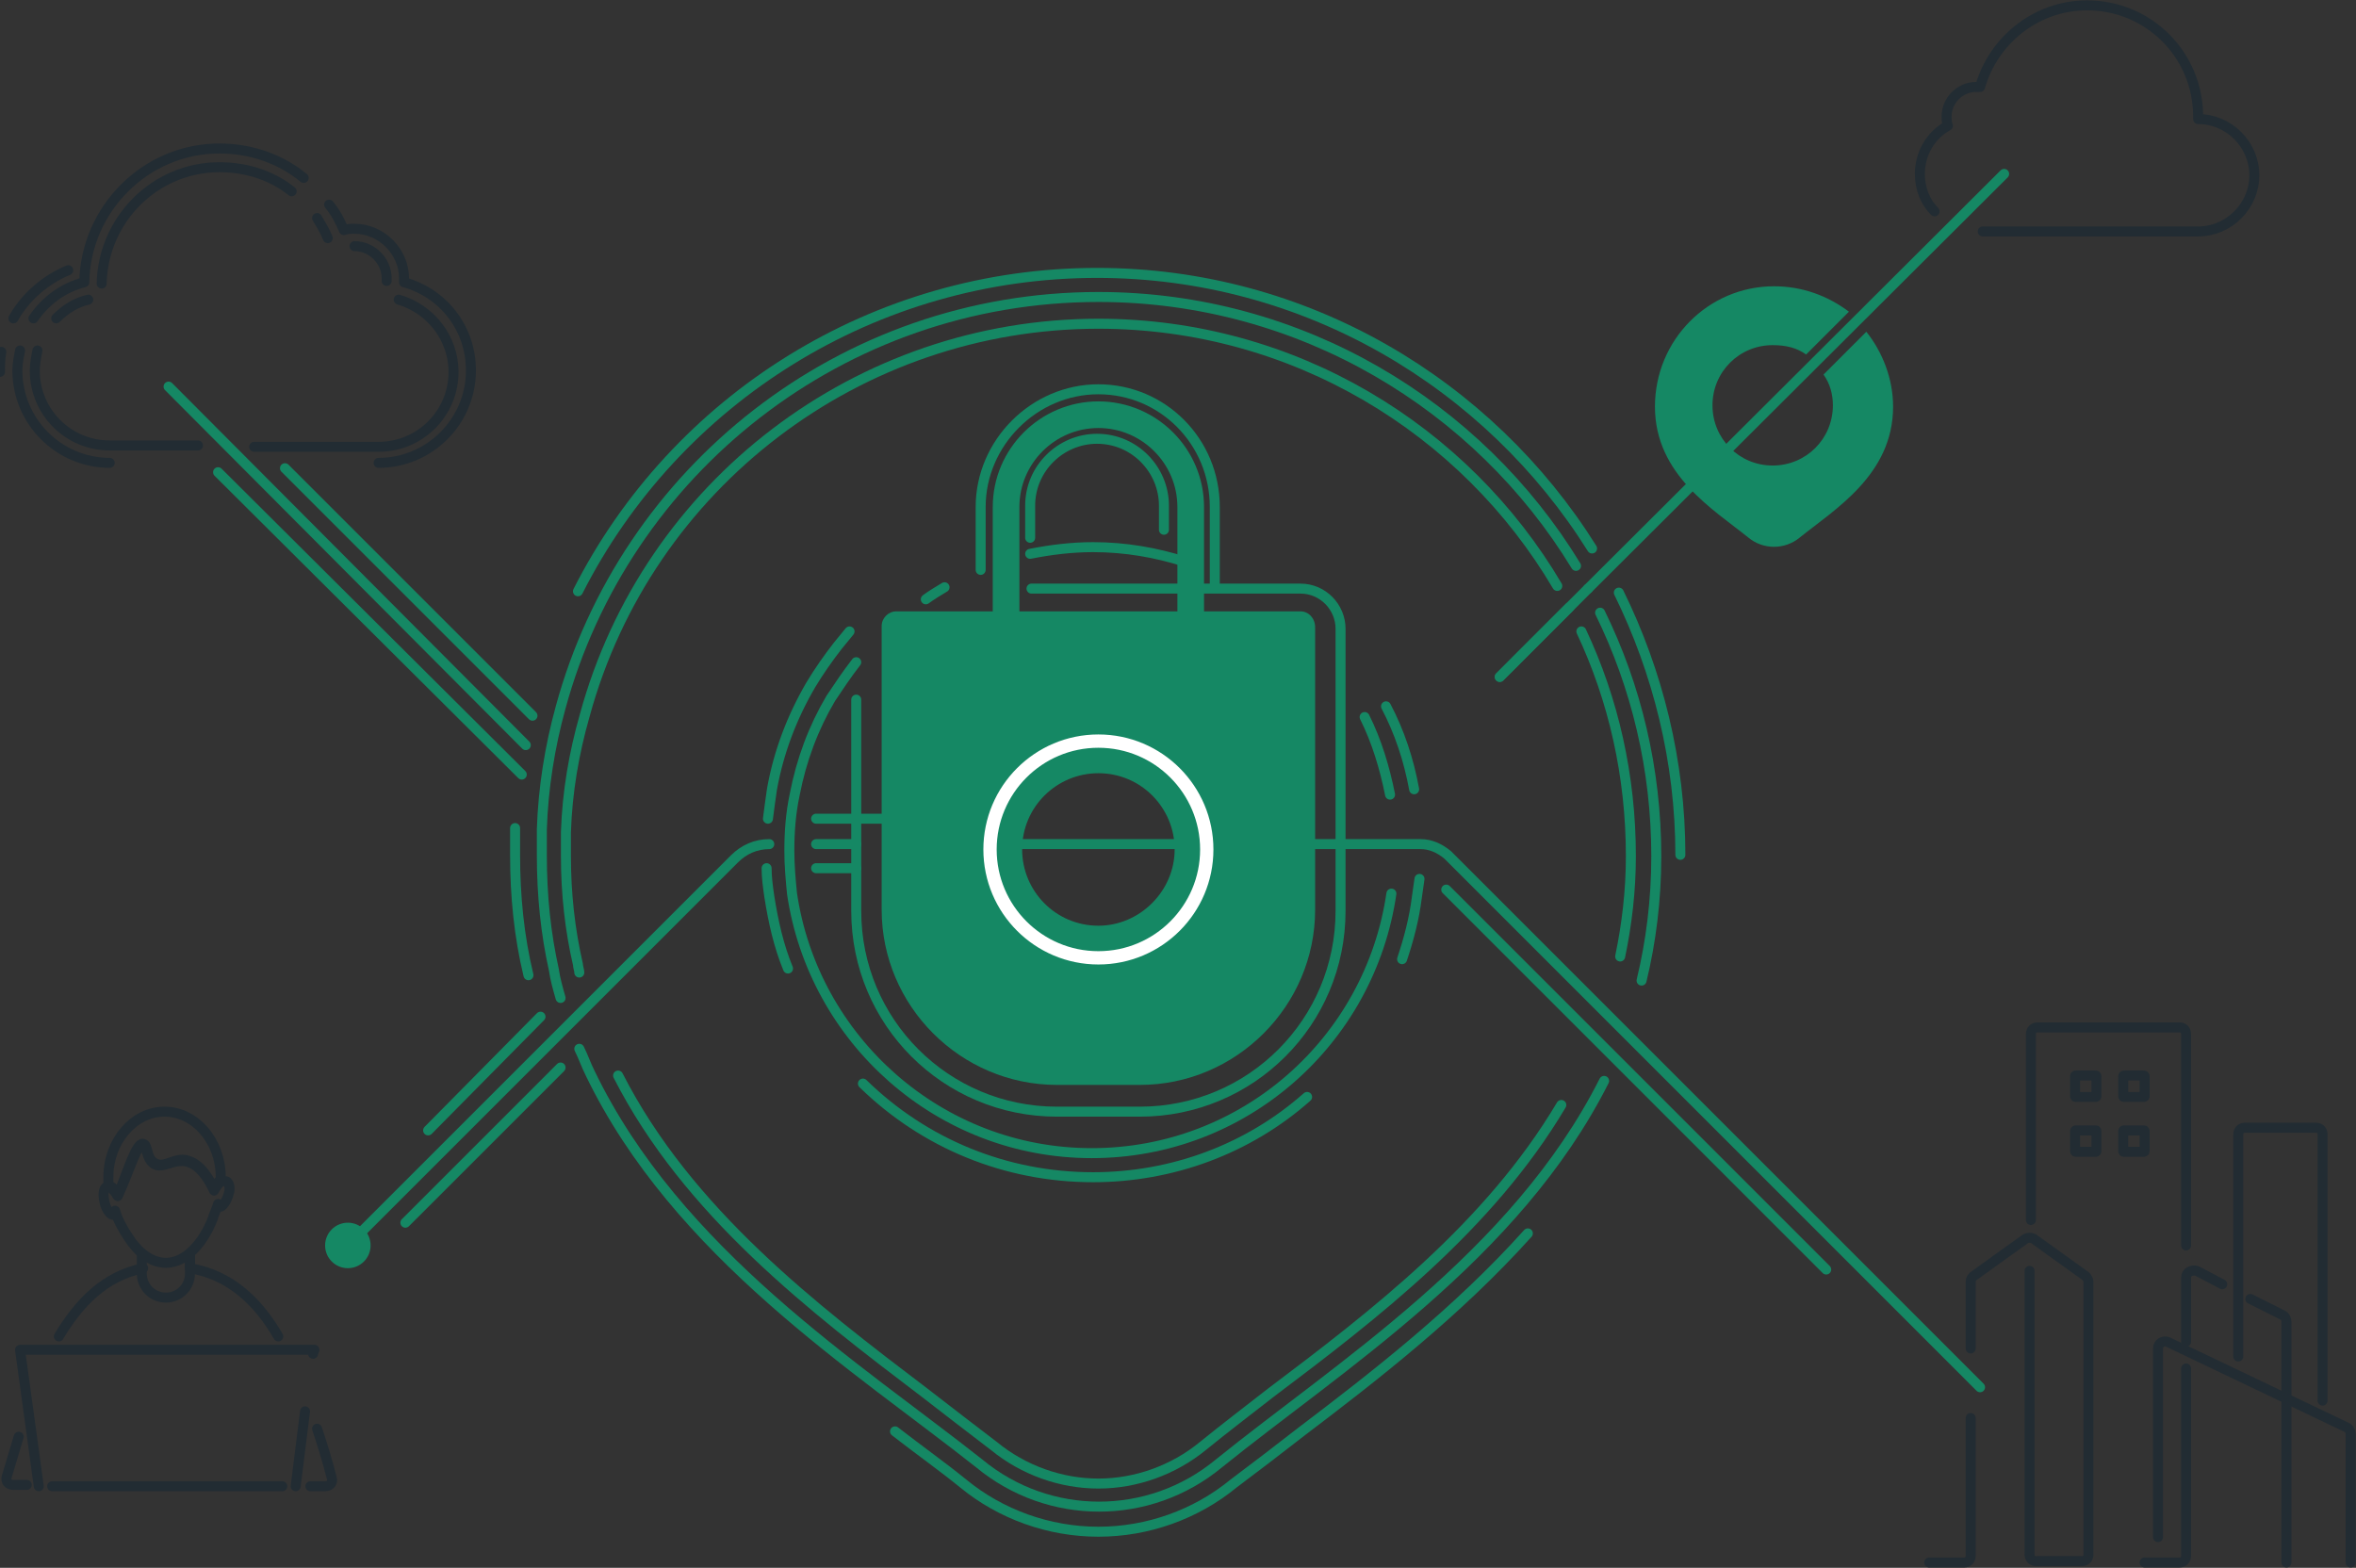 <?xml version="1.0" encoding="UTF-8"?> <!-- Generator: Adobe Illustrator 25.4.1, SVG Export Plug-In . SVG Version: 6.00 Build 0) --> <svg xmlns="http://www.w3.org/2000/svg" xmlns:xlink="http://www.w3.org/1999/xlink" version="1.1" id="Layer_1" x="0px" y="0px" viewBox="0 0 176.1 117.2" style="enable-background:new 0 0 176.1 117.2;" xml:space="preserve"><rect x="0" y="0" width="176.1" height="117.2" fill="#333333" stroke="none"/> <style type="text/css"> .st0{fill:none;stroke:#222C33;stroke-width:0.747;stroke-linecap:round;stroke-linejoin:round;stroke-miterlimit:10;} .st1{fill-rule:evenodd;clip-rule:evenodd;fill:none;stroke:#158864;stroke-width:0.747;stroke-linecap:round;stroke-linejoin:round;stroke-miterlimit:10;} .st2{fill:none;stroke:#158864;stroke-width:0.747;stroke-linecap:round;stroke-linejoin:round;stroke-miterlimit:10;} .st3{fill:#158864;} .st4{fill:none;stroke:#158864;stroke-width:1.991;stroke-linecap:round;stroke-linejoin:round;stroke-miterlimit:10;} .st5{fill-rule:evenodd;clip-rule:evenodd;fill:#158864;} .st6{fill:none;stroke:#FFFFFF;stroke-width:0.995;stroke-linecap:round;stroke-linejoin:round;stroke-miterlimit:10;} .st7{fill:none;stroke:#158864;stroke-width:0.843;stroke-linecap:round;stroke-linejoin:round;stroke-miterlimit:10;} .st8{fill:none;stroke:#222C33;stroke-width:0.843;stroke-linecap:round;stroke-linejoin:round;stroke-miterlimit:10;} .st9{fill:none;stroke:#158864;stroke-width:0.75;stroke-linecap:round;stroke-linejoin:round;stroke-miterlimit:10;} .st10{fill:none;stroke:#158864;stroke-width:2;stroke-linecap:round;stroke-linejoin:round;stroke-miterlimit:10;} </style> <g> <g> <path class="st0" d="M1.4,107.4c-0.3,1-0.6,2-0.9,3c-0.1,0.3,0.1,0.6,0.5,0.6h0.9H2"></path> <path class="st0" d="M23.7,106.8c0.4,1.2,0.8,2.5,1.1,3.7c0.1,0.3-0.1,0.6-0.5,0.6h-1.1"></path> <path class="st0" d="M4.4,99.9c1.5-2.5,3.4-4.5,6.3-5.1"></path> <path class="st0" d="M14.2,94.8C14.2,94.8,14.2,94.8,14.2,94.8c3,0.5,5.1,2.5,6.6,5.1"></path> <path class="st0" d="M14.2,93.8v1v0.4c0,1-0.8,1.8-1.8,1.8c-1,0-1.8-0.8-1.8-1.8v-0.3v-1"></path> <line class="st0" x1="14.2" y1="94.8" x2="14.2" y2="93.8"></line> <path class="st0" d="M8.8,89.4L8.8,89.4c0.8-2,1.4-4,1.9-3.9c0.4,0.1,0.2,1,0.8,1.4c0.7,0.5,1.4-0.3,2.3-0.2 c0.6,0.1,1.4,0.5,2.2,2.2l0,0c0.1-0.3,0.3-0.6,0.5-0.7c0-0.1,0-0.2,0-0.2c0-2.7-1.9-4.9-4.2-4.9s-4.2,2.2-4.2,4.9 c0,0.2,0,0.4,0,0.6C8.4,88.7,8.7,89,8.8,89.4z"></path> <path class="st0" d="M16.9,88.3c-0.1,0-0.2,0-0.3,0c-0.3,0.1-0.6,0.7-0.6,0.7c-0.8-1.7-1.6-2.1-2.2-2.2c-1-0.1-1.7,0.6-2.3,0.2 c-0.6-0.4-0.5-1.4-0.8-1.4c-0.5-0.1-1,1.9-1.9,3.8c0,0-0.4-0.6-0.6-0.7c-0.1,0-0.1,0-0.2,0c-0.3,0.1-0.3,0.7-0.2,1.1 c0.1,0.6,0.5,1.1,0.7,1c0.1,0,0.1-0.1,0.1-0.3c0.2,0.7,0.6,1.4,1,2c0.7,1.1,1.7,1.9,2.8,1.9c1.5,0,2.8-1.5,3.5-3.3 c0.1-0.4,0.3-0.7,0.4-1.1c0,0.2,0.1,0.2,0.1,0.2c0.2,0.1,0.6-0.5,0.7-1C17.2,89,17.2,88.4,16.9,88.3z"></path> <line class="st0" x1="22.8" y1="105.5" x2="22.1" y2="111.1"></line> <polyline class="st0" points="2.9,111.1 1.5,100.9 23.5,100.9 23.4,101.2 "></polyline> <line class="st0" x1="3.9" y1="111.1" x2="21.1" y2="111.1"></line> </g> <path class="st0" d="M144.6,15.8c-0.7-0.7-1.1-1.7-1.1-2.8c0-1.5,0.8-2.9,2.1-3.6c-0.1-0.2-0.1-0.5-0.1-0.7c0-1.2,1-2.2,2.2-2.2 c0.1,0,0.2,0,0.3,0c1-3.5,4.2-6.1,8-6.1c4.6,0,8.3,3.7,8.3,8.3v0.2c2.3,0,4.2,1.9,4.2,4.2c0,2.3-1.9,4.2-4.2,4.2h-4.2h-8.3h-3.6"></path> <g> <path class="st0" d="M170.9,116.8v-18c0-0.2-0.1-0.4-0.3-0.5l-2.4-1.2"></path> <path class="st0" d="M163.4,100.3v-4.8c0-0.4,0.4-0.6,0.8-0.5l1.9,1"></path> <path class="st0" d="M163.4,93.1V77.3c0-0.3-0.2-0.5-0.5-0.5h-10.6c-0.3,0-0.5,0.2-0.5,0.5v13.9"></path> <path class="st0" d="M161.3,114.9v-14.1c0-0.4,0.4-0.6,0.7-0.5l13.4,6.4c0.2,0.1,0.3,0.3,0.3,0.5v9.6"></path> <path class="st0" d="M163.4,102.3v14c0,0.3-0.2,0.5-0.5,0.5h-2.6"></path> <path class="st0" d="M173.6,104.7V84.8c0-0.3-0.2-0.5-0.5-0.5h-5.3c-0.3,0-0.5,0.2-0.5,0.5v16.6"></path> <g> <path class="st0" d="M160.2,80.4h-1.4c-0.1,0-0.1,0-0.1,0.1v1.4c0,0.1,0,0.1,0.1,0.1h1.4c0.1,0,0.1,0,0.1-0.1v-1.4 C160.3,80.4,160.3,80.4,160.2,80.4z"></path> <path class="st0" d="M156.6,80.4h-1.4c-0.1,0-0.1,0-0.1,0.1v1.4c0,0.1,0,0.1,0.1,0.1h1.4c0.1,0,0.1,0,0.1-0.1v-1.4 C156.7,80.4,156.7,80.4,156.6,80.4z"></path> <path class="st0" d="M160.2,84.5h-1.4c-0.1,0-0.1,0-0.1,0.1V86c0,0.1,0,0.1,0.1,0.1h1.4c0.1,0,0.1,0,0.1-0.1v-1.4 C160.3,84.5,160.3,84.5,160.2,84.5z"></path> <path class="st0" d="M156.6,84.5h-1.4c-0.1,0-0.1,0-0.1,0.1V86c0,0.1,0,0.1,0.1,0.1h1.4c0.1,0,0.1,0,0.1-0.1v-1.4 C156.7,84.5,156.7,84.5,156.6,84.5z"></path> </g> <path class="st0" d="M147.3,100.8v-5c0-0.2,0.1-0.3,0.2-0.4l3.9-2.8c0.2-0.1,0.4-0.1,0.6,0l3.9,2.8c0.1,0.1,0.2,0.3,0.2,0.4v20.4 c0,0.3-0.2,0.5-0.5,0.5h-3.4c-0.3,0-0.5-0.2-0.5-0.5V95"></path> <path class="st0" d="M144.2,116.8h2.6c0.3,0,0.5-0.2,0.5-0.5V106"></path> </g> <path class="st1" d="M114.2,92.2c-5.3,5.9-11.5,10.7-16.9,14.8c-1.8,1.4-3.5,2.7-5.1,3.9c-2.8,2.3-6.4,3.6-10.1,3.6 c-3.7,0-7.3-1.3-10.1-3.6c-1.6-1.3-3.3-2.5-5.1-3.9"></path> <path class="st1" d="M125.6,63.9c0-7-1.7-13.7-4.6-19.6"></path> <path class="st1" d="M43.2,44.2c7.3-14.4,22.2-23.8,38.8-23.8c15.6,0,29.3,8.3,37,20.6"></path> <path class="st1" d="M39.5,72.9c-0.7-2.9-1-5.9-1-9c0-0.7,0-1.3,0-2"></path> <path class="st1" d="M118.7,44L118.7,44 M119.6,45.8c2.7,5.5,4.2,11.7,4.2,18.2c0,3.3-0.4,6.4-1.1,9.3 M41.9,74.6 c-0.2-0.7-0.4-1.4-0.5-2.1c-0.6-2.7-0.9-5.5-0.9-8.6c0-0.6,0-1.3,0-1.9c0.1-3.1,0.6-6.2,1.4-9.1c4.8-17.7,21-30.7,40.2-30.7 c15.1,0,28.4,8.1,35.7,20.1 M77,41.4c1.5-0.3,3.1-0.5,4.7-0.5c2.4,0,4.7,0.4,6.9,1.1c0.1,0,0.2,0.1,0.3,0.1 M70.6,43.9 c-0.5,0.3-1,0.6-1.4,0.9 M43.3,78.4c0.3,0.6,0.5,1.2,0.8,1.8c6.5,13.5,20,22,29.1,29.2c5.2,4.3,12.7,4.3,17.9,0 c8.9-7.2,22.2-15.5,28.8-28.6 M64,49.5c-0.7,0.9-1.3,1.8-1.9,2.7c-1.3,2.2-2.2,4.6-2.7,7.2c-0.3,1.4-0.4,2.8-0.4,4.2 c0,1.1,0.1,2.2,0.2,3.2c1.6,10.9,11,19.4,22.4,19.4s20.8-8.4,22.4-19.4 M103.9,59.4c-0.4-2-1-4-1.9-5.8"></path> <path class="st1" d="M57.4,61.2c0.1-0.8,0.2-1.5,0.3-2.2c0.5-2.8,1.5-5.4,2.9-7.8c0.6-1,1.3-2,2-2.9l0.9-1.1 M57.3,64.9 c0,0.7,0.1,1.4,0.2,2.1c0.3,1.9,0.7,3.7,1.4,5.4 M64.5,81c4.6,4.5,10.7,7,17.2,7c5.9,0,11.6-2.1,16-6 M46.2,80.4 c5.2,10.2,14.6,17.4,22.9,23.7c1.8,1.4,3.5,2.7,5.2,4c2.2,1.8,5,2.8,7.8,2.8c2.8,0,5.6-1,7.8-2.8c1.6-1.3,3.3-2.6,5.1-4 c7.7-5.8,16.3-12.4,21.7-21.5 M104.8,71.7c0.5-1.5,0.9-3,1.1-4.6l0.2-1.4 M105.7,59c-0.4-2.2-1.1-4.3-2.1-6.2 M43.3,72.7 c0-0.2-0.1-0.4-0.1-0.6c-0.6-2.6-0.9-5.3-0.9-8.1c0-0.6,0-1.2,0-1.8c0.1-3,0.6-5.9,1.4-8.7c4.7-17.3,20.5-29.3,38.4-29.3 c14.6,0,27.4,7.9,34.3,19.6 M118.2,47.2c2.4,5.1,3.7,10.8,3.7,16.8c0,2.6-0.3,5.1-0.8,7.5"></path> <g> <path class="st0" d="M0,27.8c0-0.5,0-1,0.1-1.5"></path> <path class="st0" d="M5.1,20.2c-1.7,0.7-3.2,2-4.1,3.6"></path> <path class="st0" d="M28.3,34.6c3.8,0,6.9-3.1,6.9-6.9c0-3.2-2.1-5.8-5-6.6c0-0.1,0-0.2,0-0.3c0-2-1.7-3.7-3.7-3.7 c-0.3,0-0.5,0-0.8,0.1c-0.3-0.7-0.6-1.3-1.1-1.9"></path> <path class="st0" d="M1.5,26.2c-0.1,0.5-0.2,1-0.2,1.5c0,3.8,3.1,6.9,6.9,6.9"></path> <path class="st0" d="M22.7,13.3c-1.7-1.4-3.9-2.2-6.3-2.2c-5.5,0-10,4.5-10.1,10c-1.6,0.4-2.9,1.4-3.8,2.7"></path> <path class="st0" d="M28.9,21c0-0.1,0-0.1,0-0.2c0-1.3-1.1-2.4-2.4-2.4"></path> <path class="st0" d="M29.8,22.4c2.4,0.7,4.1,2.9,4.1,5.4c0,3.1-2.5,5.6-5.6,5.6h-9.3"></path> <path class="st0" d="M2.8,26.2c-0.1,0.5-0.2,1-0.2,1.5c0,3.1,2.5,5.6,5.6,5.6h6.6"></path> <path class="st0" d="M4.2,23.8c0.7-0.7,1.5-1.2,2.4-1.4"></path> <path class="st0" d="M21.8,14.3c-1.5-1.2-3.4-1.8-5.4-1.8c-4.8,0-8.7,3.9-8.8,8.7"></path> <path class="st0" d="M23.7,16.3c0.3,0.5,0.6,1,0.8,1.5"></path> </g> <path class="st2" d="M64,52.3v15.8c0,8.3,6.7,15,15,15h6.2c8.3,0,15-6.7,15-15V50.6v-3v-0.6c0-1.6-1.3-3-3-3h-0.9h-3.7H89h-6.9h-5"></path> <path class="st3" d="M97.2,45.7H67c-0.6,0-1.1,0.5-1.1,1.1v21.2c0,7.2,5.9,13.1,13.1,13.1h6.2c7.2,0,13.1-5.9,13.1-13.1V46.9 C98.3,46.2,97.8,45.7,97.2,45.7z M82.1,69.2c-3.2,0-5.7-2.6-5.7-5.7c0-3.2,2.6-5.7,5.7-5.7c3.2,0,5.7,2.6,5.7,5.7 C87.8,66.6,85.2,69.2,82.1,69.2z"></path> <path class="st4" d="M75.2,47.2v-9.3c0-3.8,3.1-6.9,6.9-6.9s6.9,3.1,6.9,6.9V48"></path> <path class="st2" d="M77,40.2v-2.4c0-2.8,2.3-5,5-5c2.8,0,5,2.3,5,5v1.8"></path> <path class="st2" d="M73.3,42.6v-4.7c0-2.4,1-4.6,2.6-6.2c1.6-1.6,3.8-2.6,6.2-2.6c4.8,0,8.7,3.9,8.7,8.8v6"></path> <line class="st2" x1="61" y1="64.9" x2="64" y2="64.9"></line> <polyline class="st2" points="108.1,66.5 122,80.4 136.5,94.9 "></polyline> <line class="st2" x1="41.9" y1="79.8" x2="30.3" y2="91.4"></line> <line class="st2" x1="40.4" y1="76" x2="32" y2="84.5"></line> <line class="st2" x1="39" y1="57.9" x2="16.3" y2="35.3"></line> <line class="st2" x1="39.8" y1="53.5" x2="21.3" y2="35"></line> <line class="st2" x1="61" y1="61.2" x2="72.4" y2="61.2"></line> <line class="st2" x1="39.3" y1="55.7" x2="12.6" y2="28.9"></line> <path class="st2" d="M57.5,63.1c-1,0-1.9,0.4-2.6,1.1l-29,29"></path> <line class="st2" x1="64" y1="63.1" x2="61" y2="63.1"></line> <path class="st2" d="M76.4,63.1h11.4h12.4h2h4c0.7,0,1.4,0.3,2,0.8l14.6,14.6l25.2,25.2"></path> <polyline class="st2" points="149.8,13 118.7,44 118.7,44 117.3,45.4 112.1,50.6 "></polyline> <line class="st2" x1="112.1" y1="50.6" x2="117.3" y2="45.4"></line> <path class="st5" d="M132.6,21.4c2.1,0,4,0.7,5.6,1.9l-3.2,3.2c-0.7-0.5-1.5-0.7-2.5-0.7c-2.5,0-4.5,2-4.5,4.5s2,4.5,4.5,4.5 s4.5-2,4.5-4.5c0-0.8-0.2-1.6-0.7-2.3l3.2-3.2c1.2,1.5,2,3.5,2,5.6c0,5.1-4.4,7.7-7,9.8c-1.1,0.9-2.7,0.9-3.8,0 c-2.6-2.1-7-4.7-7-9.8C123.7,25.4,127.7,21.4,132.6,21.4z"></path> <circle class="st6" cx="82.1" cy="63.5" r="8.1"></circle> <circle class="st3" cx="26" cy="93.1" r="1.7"></circle> </g> </svg> 